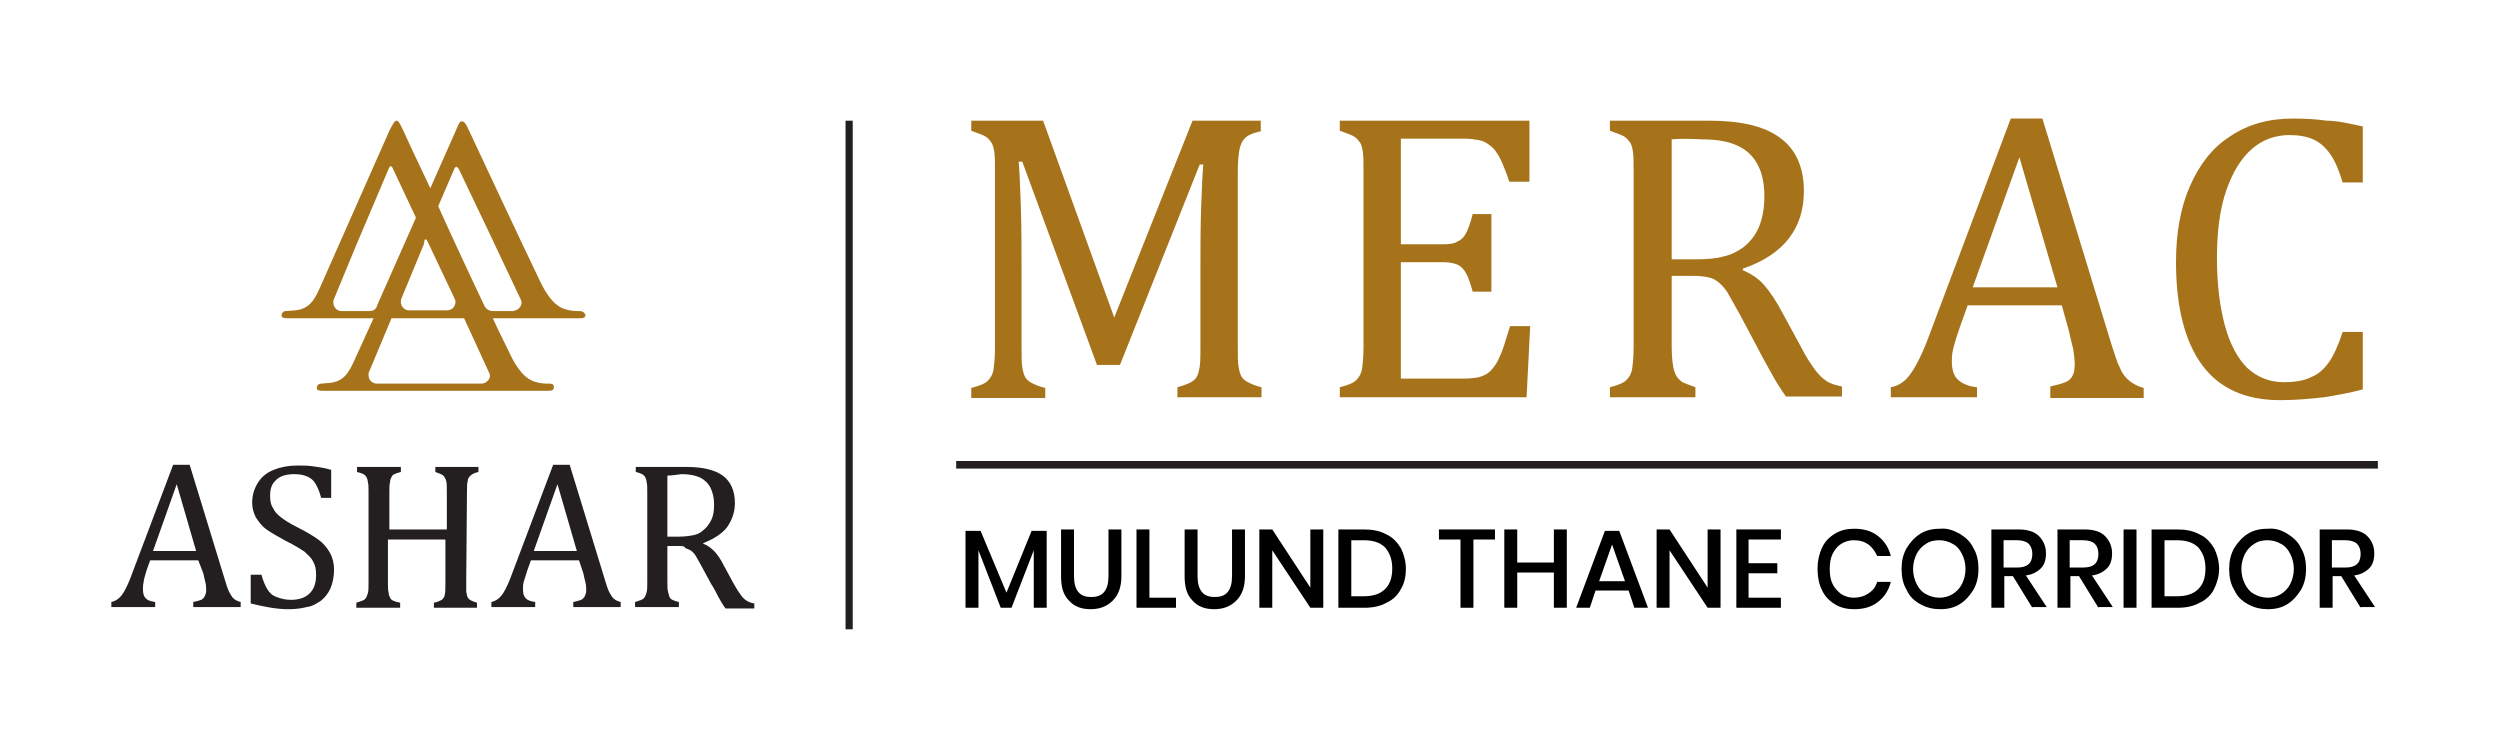<?xml version="1.0" encoding="utf-8"?>
<!-- Generator: Adobe Illustrator 25.4.1, SVG Export Plug-In . SVG Version: 6.00 Build 0)  -->
<svg version="1.1" id="Layer_1" xmlns="http://www.w3.org/2000/svg" xmlns:xlink="http://www.w3.org/1999/xlink" x="0px" y="0px"
	 viewBox="0 0 348 104" style="enable-background:new 0 0 348 104;" xml:space="preserve">
<style type="text/css">
	.st0{fill:#231F20;}
	.st1{fill:#A6731B;}
	.st2{fill:none;stroke:#231F20;stroke-miterlimit:10;}
	.st3{fill:none;stroke:#231F20;stroke-width:1.057;stroke-miterlimit:10;}
</style>
<g>
	<path class="st0" d="M26.9,84.5v-0.7c0.5-0.1,0.8-0.2,1.1-0.3c0.2-0.1,0.4-0.3,0.5-0.5s0.2-0.5,0.2-0.8s0-0.7-0.1-1.1
		s-0.2-0.8-0.3-1.3L27.6,78h-6.7l-0.5,1.4C20.2,80.1,20,80.7,20,81c-0.1,0.4-0.1,0.7-0.1,1c0,0.6,0.1,1,0.4,1.3s0.7,0.4,1.3,0.5v0.7
		h-6.1v-0.7c0.5-0.1,1-0.4,1.4-0.9s0.8-1.3,1.2-2.3l6-15.9h2.3l4.9,16c0.2,0.7,0.4,1.3,0.6,1.7c0.2,0.4,0.4,0.7,0.6,0.9
		c0.2,0.2,0.6,0.4,1,0.5v0.7C33.5,84.5,26.9,84.5,26.9,84.5z M21.3,76.7h6l-2.7-9.3L21.3,76.7z"/>
	<path class="st0" d="M36.4,80c0.2,0.8,0.5,1.5,0.8,2s0.7,0.9,1.3,1.1c0.5,0.2,1.2,0.4,2,0.4c1.1,0,2-0.3,2.6-0.9
		C43.7,82,44,81.2,44,80c0-0.7-0.1-1.3-0.4-1.8c-0.2-0.5-0.7-0.9-1.2-1.4c-0.6-0.4-1.4-0.9-2.6-1.5c-1.1-0.6-2-1.1-2.7-1.6
		S36,72.6,35.6,72c-0.3-0.6-0.5-1.3-0.5-2c0-1.1,0.3-2,0.8-2.8s1.2-1.4,2.2-1.8s2.1-0.6,3.3-0.6c0.7,0,1.4,0,2.1,0.1
		c0.7,0.1,1.6,0.2,2.6,0.5v3.9h-1.4c-0.2-0.8-0.5-1.5-0.8-2s-0.7-0.8-1.2-1s-1-0.3-1.8-0.3c-0.6,0-1.2,0.1-1.7,0.3
		c-0.5,0.2-0.9,0.6-1.2,1c-0.3,0.5-0.4,1-0.4,1.7s0.1,1.3,0.4,1.7c0.2,0.5,0.6,0.9,1.1,1.3s1.3,0.9,2.3,1.4c1.2,0.6,2.2,1.2,2.9,1.7
		s1.2,1.1,1.6,1.8c0.4,0.7,0.6,1.5,0.6,2.4c0,1-0.2,1.9-0.5,2.6s-0.8,1.3-1.3,1.7c-0.6,0.4-1.2,0.8-2,0.9c-0.8,0.2-1.6,0.3-2.6,0.3
		c-1.5,0-3.2-0.3-5.2-0.8v-4H36.4z"/>
	<path class="st0" d="M64.9,80.9c0,0.6,0,1,0,1.3s0.1,0.5,0.1,0.7c0.1,0.2,0.1,0.3,0.2,0.4s0.2,0.2,0.4,0.3c0.2,0.1,0.5,0.2,0.8,0.3
		v0.7h-6v-0.7c0.5-0.1,0.9-0.3,1.1-0.4c0.2-0.2,0.4-0.4,0.4-0.7c0.1-0.3,0.1-0.9,0.1-1.7v-6h-8v6c0,0.6,0,1.1,0.1,1.4
		c0,0.3,0.1,0.5,0.2,0.7c0.1,0.2,0.2,0.3,0.4,0.4s0.5,0.2,1,0.3v0.7h-6.1v-0.7c0.6-0.2,1-0.3,1.2-0.5s0.3-0.5,0.4-0.8
		c0.1-0.3,0.1-0.9,0.1-1.6V68.5c0-0.7,0-1.1-0.1-1.4c0-0.3-0.1-0.5-0.2-0.7c-0.1-0.2-0.3-0.3-0.4-0.4c-0.2-0.1-0.5-0.2-0.9-0.3V65
		h6.1v0.7c-0.4,0.1-0.7,0.2-0.9,0.3c-0.2,0.1-0.3,0.2-0.4,0.4c-0.1,0.2-0.2,0.4-0.2,0.7c-0.1,0.3-0.1,0.8-0.1,1.5v5.1h8v-5.1
		c0-0.8,0-1.4-0.1-1.7c-0.1-0.3-0.2-0.5-0.4-0.7s-0.6-0.3-1.1-0.5V65h6v0.7c-0.5,0.1-0.9,0.3-1.1,0.5s-0.4,0.4-0.4,0.8
		C65,67.3,65,67.9,65,68.7L64.9,80.9L64.9,80.9z"/>
	<path class="st0" d="M79.8,84.5v-0.7c0.5-0.1,0.8-0.2,1.1-0.3c0.2-0.1,0.4-0.3,0.5-0.5s0.2-0.5,0.2-0.8s0-0.7-0.1-1.1
		s-0.2-0.8-0.3-1.3L80.6,78h-6.7l-0.5,1.4c-0.2,0.7-0.4,1.2-0.5,1.6s-0.1,0.7-0.1,1c0,0.6,0.1,1,0.4,1.3s0.7,0.4,1.3,0.5v0.7h-6.1
		v-0.7c0.5-0.1,1-0.4,1.4-0.9s0.8-1.3,1.2-2.3l6-15.9h2.3l4.9,16c0.2,0.7,0.4,1.3,0.6,1.7c0.2,0.4,0.4,0.7,0.6,0.9
		c0.2,0.2,0.6,0.4,1,0.5v0.7C86.4,84.5,79.8,84.5,79.8,84.5z M74.3,76.7h6l-2.7-9.3L74.3,76.7z"/>
	<path class="st0" d="M92.9,76v4.9c0,0.7,0,1.2,0.1,1.5s0.1,0.5,0.2,0.7s0.2,0.3,0.4,0.4c0.2,0.1,0.5,0.2,0.9,0.3v0.7h-6.1v-0.7
		c0.6-0.2,1-0.3,1.2-0.5s0.3-0.5,0.4-0.8s0.1-0.9,0.1-1.6V68.5c0-0.7,0-1.1-0.1-1.4c0-0.3-0.1-0.5-0.2-0.7s-0.3-0.3-0.4-0.4
		c-0.2-0.1-0.5-0.2-0.9-0.3V65h7.1c2.2,0,3.9,0.4,5,1.2c1.1,0.8,1.7,2.1,1.7,3.8c0,1.3-0.4,2.4-1.1,3.4c-0.7,0.9-1.8,1.6-3.3,2.2
		v0.1c0.6,0.2,1.1,0.6,1.5,1s0.9,1.1,1.4,2.1l1.3,2.4c0.4,0.7,0.7,1.2,1,1.6s0.5,0.6,0.8,0.8c0.3,0.2,0.6,0.3,1.1,0.4v0.7h-4
		c-0.4-0.5-0.7-1.1-1-1.6c-0.3-0.6-0.6-1.2-1-1.8l-1.3-2.4c-0.4-0.7-0.7-1.3-0.9-1.6c-0.2-0.3-0.5-0.6-0.7-0.7s-0.4-0.2-0.7-0.3
		C95.3,76,94.9,76,94.5,76H92.9z M92.9,66.2v8.5h1.6c0.8,0,1.5-0.1,2-0.2s1-0.3,1.4-0.7c0.4-0.3,0.8-0.8,1.1-1.4
		c0.3-0.6,0.4-1.3,0.4-2.2c0-0.9-0.2-1.7-0.5-2.3c-0.3-0.6-0.8-1.1-1.4-1.4S96,66,94.9,66C94.1,66.1,93.4,66.2,92.9,66.2"/>
</g>
<g>
	<path class="st1" d="M175.7,18.2c-0.8,0.2-1.4,0.4-1.8,0.6c-0.4,0.2-0.7,0.5-0.9,0.8s-0.4,0.8-0.5,1.4s-0.2,1.6-0.2,2.9v24.3
		c0,1.3,0,2.2,0.1,2.8s0.2,1,0.4,1.4c0.2,0.3,0.5,0.6,0.9,0.8s1,0.5,1.9,0.7v1.4h-11.7v-1.4c1.1-0.3,1.8-0.6,2.2-0.9
		c0.4-0.3,0.7-0.8,0.8-1.5c0.2-0.7,0.2-1.7,0.2-3.3V37.4c0-2.8,0-5.7,0.1-8.6s0.2-4.9,0.3-5.9H167l-11.1,27.9h-3.2l-10.4-28.3h-0.5
		c0.1,1.1,0.2,3.2,0.3,6.2s0.1,6.1,0.1,9.3v10.3c0,1.3,0,2.2,0.1,2.8s0.2,1,0.4,1.4c0.2,0.3,0.5,0.6,0.9,0.8s1,0.5,1.9,0.7v1.4
		h-10.3V54c1.2-0.3,1.9-0.6,2.3-1c0.4-0.4,0.7-0.9,0.8-1.6c0.1-0.7,0.2-1.7,0.2-3.1V23.9c0-1.3,0-2.2-0.1-2.8
		c-0.1-0.6-0.2-1-0.5-1.4c-0.2-0.3-0.5-0.6-0.9-0.8c-0.4-0.2-1-0.4-1.8-0.7v-1.4h10l9.9,27.4L166,16.8h9.5v1.4H175.7z"/>
	<path class="st1" d="M212.9,16.8v8.5h-2.8c-0.3-0.9-0.6-1.7-0.9-2.4c-0.3-0.7-0.6-1.3-0.9-1.7c-0.3-0.5-0.7-0.8-1.1-1.1
		c-0.4-0.3-0.8-0.5-1.4-0.6c-0.5-0.1-1.2-0.2-1.9-0.2H195V34h6c0.8,0,1.5-0.1,1.9-0.4c0.5-0.2,0.9-0.6,1.2-1.2
		c0.3-0.6,0.6-1.4,0.9-2.6h2.6v10.8H205c-0.3-1.1-0.6-2-0.9-2.5c-0.3-0.6-0.7-1-1.1-1.2c-0.4-0.2-1.1-0.4-2-0.4h-6v16.2h8.7
		c0.9,0,1.7-0.1,2.2-0.2c0.6-0.2,1.1-0.4,1.5-0.8c0.4-0.4,0.8-0.9,1.1-1.5s0.6-1.3,0.8-1.9c0.2-0.7,0.5-1.6,0.9-2.9h2.8l-0.5,9.9
		h-26v-1.4c1.2-0.3,1.9-0.6,2.3-1c0.4-0.4,0.7-0.9,0.8-1.6c0.1-0.7,0.2-1.7,0.2-3.1V23.9c0-1.3,0-2.2-0.1-2.8
		c-0.1-0.6-0.2-1.1-0.5-1.4c-0.2-0.3-0.5-0.6-0.9-0.8c-0.4-0.2-1-0.4-1.8-0.7v-1.4C186.5,16.8,212.9,16.8,212.9,16.8z"/>
	<path class="st1" d="M232.7,38.5v9.6c0,1.4,0.1,2.3,0.2,2.9c0.1,0.6,0.3,1.1,0.5,1.4c0.2,0.3,0.5,0.6,0.8,0.8
		c0.4,0.2,1,0.4,1.8,0.7v1.4h-11.9v-1.4c1.2-0.3,1.9-0.6,2.3-1c0.4-0.4,0.7-0.9,0.8-1.6c0.1-0.7,0.2-1.7,0.2-3.1V23.9
		c0-1.3,0-2.2-0.1-2.8c-0.1-0.6-0.2-1.1-0.5-1.4c-0.2-0.3-0.5-0.6-0.9-0.8c-0.4-0.2-1-0.4-1.8-0.7v-1.4H238c4.4,0,7.7,0.8,9.8,2.4
		c2.2,1.6,3.3,4.1,3.3,7.4c0,2.6-0.7,4.8-2.1,6.6c-1.4,1.8-3.5,3.2-6.4,4.2v0.2c1.1,0.5,2.1,1.1,2.9,2c0.8,0.9,1.7,2.2,2.7,4.1
		l2.5,4.6c0.7,1.4,1.4,2.4,1.9,3.1c0.5,0.7,1.1,1.3,1.6,1.6c0.5,0.4,1.3,0.6,2.2,0.8v1.4h-7.8c-0.7-1-1.4-2.1-2-3.2
		c-0.6-1.1-1.3-2.3-1.9-3.5l-2.5-4.7c-0.8-1.4-1.4-2.5-1.8-3.2c-0.5-0.7-0.9-1.1-1.3-1.4c-0.4-0.3-0.8-0.5-1.3-0.6s-1.1-0.2-2.1-0.2
		h-3V38.5z M232.7,19.4v16.7h3.2c1.6,0,3-0.1,4-0.4c1-0.2,2-0.7,2.8-1.3c0.9-0.7,1.6-1.6,2.1-2.7c0.5-1.2,0.8-2.6,0.8-4.3
		c0-1.8-0.3-3.3-0.9-4.4c-0.6-1.2-1.5-2.1-2.8-2.7c-1.2-0.6-2.9-0.9-5-0.9C235.1,19.3,233.7,19.3,232.7,19.4"/>
	<path class="st1" d="M285.4,55.2v-1.4c0.9-0.2,1.6-0.4,2.1-0.6c0.5-0.2,0.8-0.5,1-0.9s0.3-0.9,0.3-1.6c0-0.6-0.1-1.3-0.2-2.1
		c-0.2-0.7-0.4-1.6-0.6-2.5l-1-3.6h-13.1l-1,2.8c-0.5,1.4-0.8,2.4-1,3.2c-0.2,0.7-0.2,1.4-0.2,1.9c0,1.1,0.3,2,0.9,2.5
		c0.6,0.5,1.4,0.9,2.6,1v1.4h-12v-1.4c1.1-0.2,2-0.8,2.7-1.8c0.8-1.1,1.5-2.5,2.3-4.5l11.7-31.1h4.4l9.6,31.4
		c0.5,1.5,0.8,2.6,1.2,3.3c0.3,0.8,0.8,1.4,1.3,1.8c0.5,0.4,1.2,0.8,2,1v1.4h-13V55.2z M274.6,40h11.8l-5.3-18.1L274.6,40z"/>
	<path class="st1" d="M328.9,17.6v7.8h-2.8c-0.5-1.6-1-2.9-1.7-3.9s-1.5-1.7-2.4-2.1c-0.9-0.4-2-0.6-3.3-0.6c-1.9,0-3.7,0.6-5.2,1.9
		s-2.7,3.2-3.6,5.8c-0.9,2.6-1.3,5.7-1.3,9.4s0.4,6.8,1.1,9.4c0.7,2.6,1.8,4.6,3.1,5.9c1.4,1.3,3.1,2,5.1,2c1.5,0,2.8-0.2,3.8-0.7
		c1-0.4,1.8-1.1,2.5-2.1s1.3-2.4,1.9-4.2h2.8v8c-1.8,0.5-3.6,0.8-5.4,1.1c-1.8,0.2-3.9,0.4-6.1,0.4c-4.8,0-8.4-1.6-10.8-4.8
		c-2.4-3.2-3.7-8-3.7-14.4c0-4,0.6-7.5,1.9-10.5s3.1-5.4,5.6-7c2.5-1.7,5.4-2.5,8.8-2.5c1.7,0,3.3,0.1,4.7,0.3
		C325.4,16.8,327,17.2,328.9,17.6"/>
</g>
<path class="st1" d="M80.6,43.3c-0.4,0-1.1,0-1.7-0.2c-0.9-0.2-2.2-0.8-3.7-3.9c-2.6-5.4-9.3-19.7-9.9-21c-0.5-1.1-0.7-1.3-1-1.3
	s-0.4,0.2-0.9,1.4l-3.5,7.9c-1.9-4-3.5-7.4-3.8-8.1c-0.5-1.1-0.7-1.3-0.9-1.3s-0.4,0.2-1,1.4l-9.6,21.7c-0.8,1.8-1.5,3.1-3.5,3.3
	c-0.3,0-1,0.1-1.3,0.1c-0.6,0-0.6,0.6-0.6,0.7c0,0.2,0.3,0.3,0.8,0.3s1,0,1.5,0l0,0H52L49.4,50c-0.8,1.8-1.5,3.1-3.5,3.3
	c-0.3,0-0.9,0.1-1.2,0.1c-0.6,0-0.6,0.6-0.6,0.7c0,0.2,0.3,0.3,0.8,0.3c0.2,0,0.3,0,0.5,0h7.5c0.1,0,0.2,0,0.3,0h0.1h20.5l0,0
	c1.2,0,2.1,0,2.4,0c0.5,0,0.9,0,0.9-0.5c0-0.2,0-0.5-0.7-0.5c-0.4,0-1.1,0-1.7-0.2c-0.9-0.2-2.2-0.8-3.7-3.9c-0.6-1.3-1.5-3-2.4-5
	h10l0,0c1,0,1.7,0,2,0c0.5,0,0.9,0,0.9-0.5C81.3,43.6,81.3,43.3,80.6,43.3 M59.1,33.4c0.1-0.1,0.2-0.1,0.3,0l0.3,0.6l3.5,7.4
	c0.1,0.2,0.2,0.4,0.2,0.6c0,0.7-0.5,1.2-1.2,1.2h-5.4l0,0c-0.6-0.1-1-0.6-1-1.2c0-0.2,0-0.3,0.1-0.5L59,34L59.1,33.4z M51.4,43.3H49
	h-1.5h-0.1c-0.6-0.1-1-0.6-1-1.2c0-0.2,0-0.3,0.1-0.5l3.1-7.5l4.5-10.6c0.2-0.5,0.4-0.5,0.6,0l3.2,6.8l-5.4,12.2l0,0
	C52.4,43,52,43.3,51.4,43.3 M67,53.4L67,53.4L67,53.4H52.5l0,0l0,0c-0.7,0-1.2-0.5-1.2-1.2c0-0.2,0-0.4,0.1-0.5l3.1-7.4h10.1
	l3.4,7.4c0.1,0.2,0.2,0.4,0.2,0.6C68.2,52.9,67.6,53.4,67,53.4 M71.4,43.3L71.4,43.3h-2.5c0,0,0,0-0.1,0s-0.1,0-0.2,0
	c-0.5,0-1-0.3-1.2-0.8c-2.2-4.6-5.7-12.2-6.4-13.8l2.2-5.1c0.2-0.5,0.4-0.5,0.7,0l4.2,8.8l0.8,1.7l3.5,7.4c0.1,0.2,0.2,0.4,0.2,0.6
	C72.6,42.7,72.1,43.2,71.4,43.3"/>
<line class="st2" x1="118.2" y1="16.8" x2="118.2" y2="87.6"/>
<line class="st3" x1="133.1" y1="64.7" x2="331" y2="64.7"/>
<g>
	<path d="M145.7,73.9v10.7h-1.8v-8l-3.1,8h-1.5l-3.1-8v8h-1.8V73.9h2.1l3.6,8.6l3.5-8.6H145.7z"/>
	<path d="M149.5,73.7v6.5c0,1,0.2,1.7,0.6,2.2c0.4,0.5,1,0.7,1.8,0.7c0.8,0,1.4-0.2,1.8-0.7c0.4-0.5,0.6-1.2,0.6-2.2v-6.5h1.8v6.5
		c0,1.5-0.4,2.6-1.2,3.4c-0.8,0.8-1.8,1.2-3.1,1.2c-1.3,0-2.3-0.4-3-1.2c-0.8-0.8-1.1-1.9-1.1-3.4v-6.5H149.5z"/>
	<path d="M159.9,83.2h3.8v1.4h-5.5V73.7h1.8V83.2z"/>
	<path d="M166.7,73.7v6.5c0,1,0.2,1.7,0.6,2.2c0.4,0.5,1,0.7,1.8,0.7c0.8,0,1.4-0.2,1.8-0.7c0.4-0.5,0.6-1.2,0.6-2.2v-6.5h1.8v6.5
		c0,1.5-0.4,2.6-1.2,3.4c-0.8,0.8-1.8,1.2-3.1,1.2c-1.3,0-2.3-0.4-3-1.2c-0.8-0.8-1.1-1.9-1.1-3.4v-6.5H166.7z"/>
	<path d="M184.2,84.6h-1.8l-5.3-8v8h-1.8V73.7h1.8l5.3,8.1v-8.1h1.8V84.6z"/>
	<path d="M195,82c-0.4,0.8-1.1,1.5-2,1.9c-0.9,0.5-1.9,0.7-3.1,0.7h-3.6V73.7h3.6c1.2,0,2.2,0.2,3.1,0.7c0.9,0.4,1.5,1.1,2,1.9
		c0.4,0.8,0.7,1.8,0.7,2.9C195.7,80.2,195.5,81.2,195,82z M192.8,82c0.7-0.7,1-1.6,1-2.9s-0.4-2.2-1-2.9c-0.7-0.7-1.7-1-3-1h-1.7V83
		h1.7C191.1,83,192.1,82.7,192.8,82z"/>
	<path d="M208.1,73.7v1.4h-3v9.5h-1.8v-9.5h-3v-1.4H208.1z"/>
	<path d="M218.1,73.7v10.9h-1.8v-4.9h-5.1v4.9h-1.8V73.7h1.8v4.6h5.1v-4.6H218.1z"/>
	<path d="M226.7,82.2h-4.6l-0.8,2.4h-1.9l4-10.7h2l4,10.7h-1.9L226.7,82.2z M226.2,80.9l-1.8-5.1l-1.8,5.1H226.2z"/>
	<path d="M239.5,84.6h-1.8l-5.3-8v8h-1.8V73.7h1.8l5.3,8.1v-8.1h1.8V84.6z"/>
	<path d="M243.4,75.1v3.3h4v1.4h-4v3.4h4.5v1.4h-6.2V73.7h6.2v1.4H243.4z"/>
	<path d="M261.4,74.6c0.9,0.7,1.5,1.6,1.8,2.8h-1.9c-0.3-0.7-0.7-1.2-1.2-1.6c-0.6-0.4-1.2-0.6-2.1-0.6c-0.6,0-1.2,0.2-1.7,0.5
		c-0.5,0.3-0.9,0.8-1.2,1.4c-0.3,0.6-0.4,1.3-0.4,2.1c0,0.8,0.1,1.5,0.4,2.1s0.7,1,1.2,1.4c0.5,0.3,1.1,0.5,1.7,0.5
		c0.8,0,1.5-0.2,2.1-0.6c0.6-0.4,1-0.9,1.2-1.6h1.9c-0.3,1.2-0.9,2.1-1.8,2.8c-0.9,0.7-2,1-3.3,1c-1,0-1.9-0.2-2.7-0.7
		c-0.8-0.5-1.4-1.1-1.8-2c-0.4-0.8-0.6-1.8-0.6-2.9c0-1.1,0.2-2,0.6-2.9s1-1.5,1.8-2c0.8-0.5,1.7-0.7,2.7-0.7
		C259.4,73.6,260.5,73.9,261.4,74.6z"/>
	<path d="M272.8,74.3c0.8,0.5,1.5,1.1,1.9,2c0.5,0.8,0.7,1.8,0.7,2.9s-0.2,2-0.7,2.9c-0.5,0.8-1.1,1.5-1.9,2s-1.7,0.7-2.7,0.7
		c-1,0-1.9-0.2-2.8-0.7s-1.5-1.1-1.9-2c-0.5-0.8-0.7-1.8-0.7-2.9s0.2-2,0.7-2.9c0.5-0.8,1.1-1.5,1.9-2c0.8-0.5,1.7-0.7,2.8-0.7
		C271,73.5,271.9,73.8,272.8,74.3z M268.1,75.7c-0.5,0.3-1,0.8-1.3,1.4c-0.3,0.6-0.5,1.3-0.5,2.1c0,0.8,0.2,1.5,0.5,2.1
		c0.3,0.6,0.7,1.1,1.3,1.4c0.5,0.3,1.2,0.5,1.9,0.5c0.7,0,1.3-0.2,1.8-0.5c0.5-0.3,1-0.8,1.3-1.4c0.3-0.6,0.5-1.3,0.5-2.1
		c0-0.8-0.2-1.5-0.5-2.1s-0.7-1.1-1.3-1.4c-0.5-0.3-1.2-0.5-1.8-0.5C269.3,75.2,268.7,75.3,268.1,75.7z"/>
	<path d="M282.9,84.6l-2.7-4.4h-1.2v4.4h-1.8V73.7h3.8c1.2,0,2.2,0.3,2.8,0.9c0.6,0.6,1,1.4,1,2.4c0,0.9-0.2,1.6-0.7,2.1
		c-0.5,0.5-1.2,0.9-2.1,1l2.9,4.4H282.9z M278.9,79h1.9c1.4,0,2.1-0.6,2.1-1.9c0-0.6-0.2-1.1-0.5-1.4c-0.3-0.3-0.9-0.5-1.6-0.5h-1.9
		V79z"/>
	<path d="M292.1,84.6l-2.7-4.4h-1.2v4.4h-1.8V73.7h3.8c1.2,0,2.2,0.3,2.8,0.9c0.6,0.6,1,1.4,1,2.4c0,0.9-0.2,1.6-0.7,2.1
		c-0.5,0.5-1.2,0.9-2.1,1l2.9,4.4H292.1z M288.1,79h1.9c1.4,0,2.1-0.6,2.1-1.9c0-0.6-0.2-1.1-0.5-1.4c-0.3-0.3-0.9-0.5-1.6-0.5h-1.9
		V79z"/>
	<path d="M297.4,73.7v10.9h-1.8V73.7H297.4z"/>
	<path d="M308.2,82c-0.4,0.8-1.1,1.5-2,1.9c-0.9,0.5-1.9,0.7-3.1,0.7h-3.6V73.7h3.6c1.2,0,2.2,0.2,3.1,0.7c0.9,0.4,1.5,1.1,2,1.9
		c0.4,0.8,0.7,1.8,0.7,2.9C308.9,80.2,308.6,81.2,308.2,82z M306,82c0.7-0.7,1-1.6,1-2.9s-0.4-2.2-1-2.9c-0.7-0.7-1.7-1-3-1h-1.7V83
		h1.7C304.3,83,305.3,82.7,306,82z"/>
	<path d="M318.4,74.3c0.8,0.5,1.5,1.1,1.9,2c0.5,0.8,0.7,1.8,0.7,2.9s-0.2,2-0.7,2.9c-0.5,0.8-1.1,1.5-1.9,2s-1.7,0.7-2.7,0.7
		c-1,0-1.9-0.2-2.8-0.7s-1.5-1.1-1.9-2c-0.5-0.8-0.7-1.8-0.7-2.9s0.2-2,0.7-2.9c0.5-0.8,1.1-1.5,1.9-2c0.8-0.5,1.7-0.7,2.8-0.7
		C316.7,73.5,317.6,73.8,318.4,74.3z M313.8,75.7c-0.5,0.3-1,0.8-1.3,1.4c-0.3,0.6-0.5,1.3-0.5,2.1c0,0.8,0.2,1.5,0.5,2.1
		c0.3,0.6,0.7,1.1,1.3,1.4c0.5,0.3,1.2,0.5,1.9,0.5c0.7,0,1.3-0.2,1.8-0.5c0.5-0.3,1-0.8,1.3-1.4c0.3-0.6,0.5-1.3,0.5-2.1
		c0-0.8-0.2-1.5-0.5-2.1s-0.7-1.1-1.3-1.4c-0.5-0.3-1.2-0.5-1.8-0.5C315,75.2,314.4,75.3,313.8,75.7z"/>
	<path d="M328.6,84.6l-2.7-4.4h-1.2v4.4h-1.8V73.7h3.8c1.2,0,2.2,0.3,2.8,0.9c0.6,0.6,1,1.4,1,2.4c0,0.9-0.2,1.6-0.7,2.1
		c-0.5,0.5-1.2,0.9-2.1,1l2.9,4.4H328.6z M324.6,79h1.9c1.4,0,2.1-0.6,2.1-1.9c0-0.6-0.2-1.1-0.5-1.4c-0.3-0.3-0.9-0.5-1.6-0.5h-1.9
		V79z"/>
</g>
</svg>
